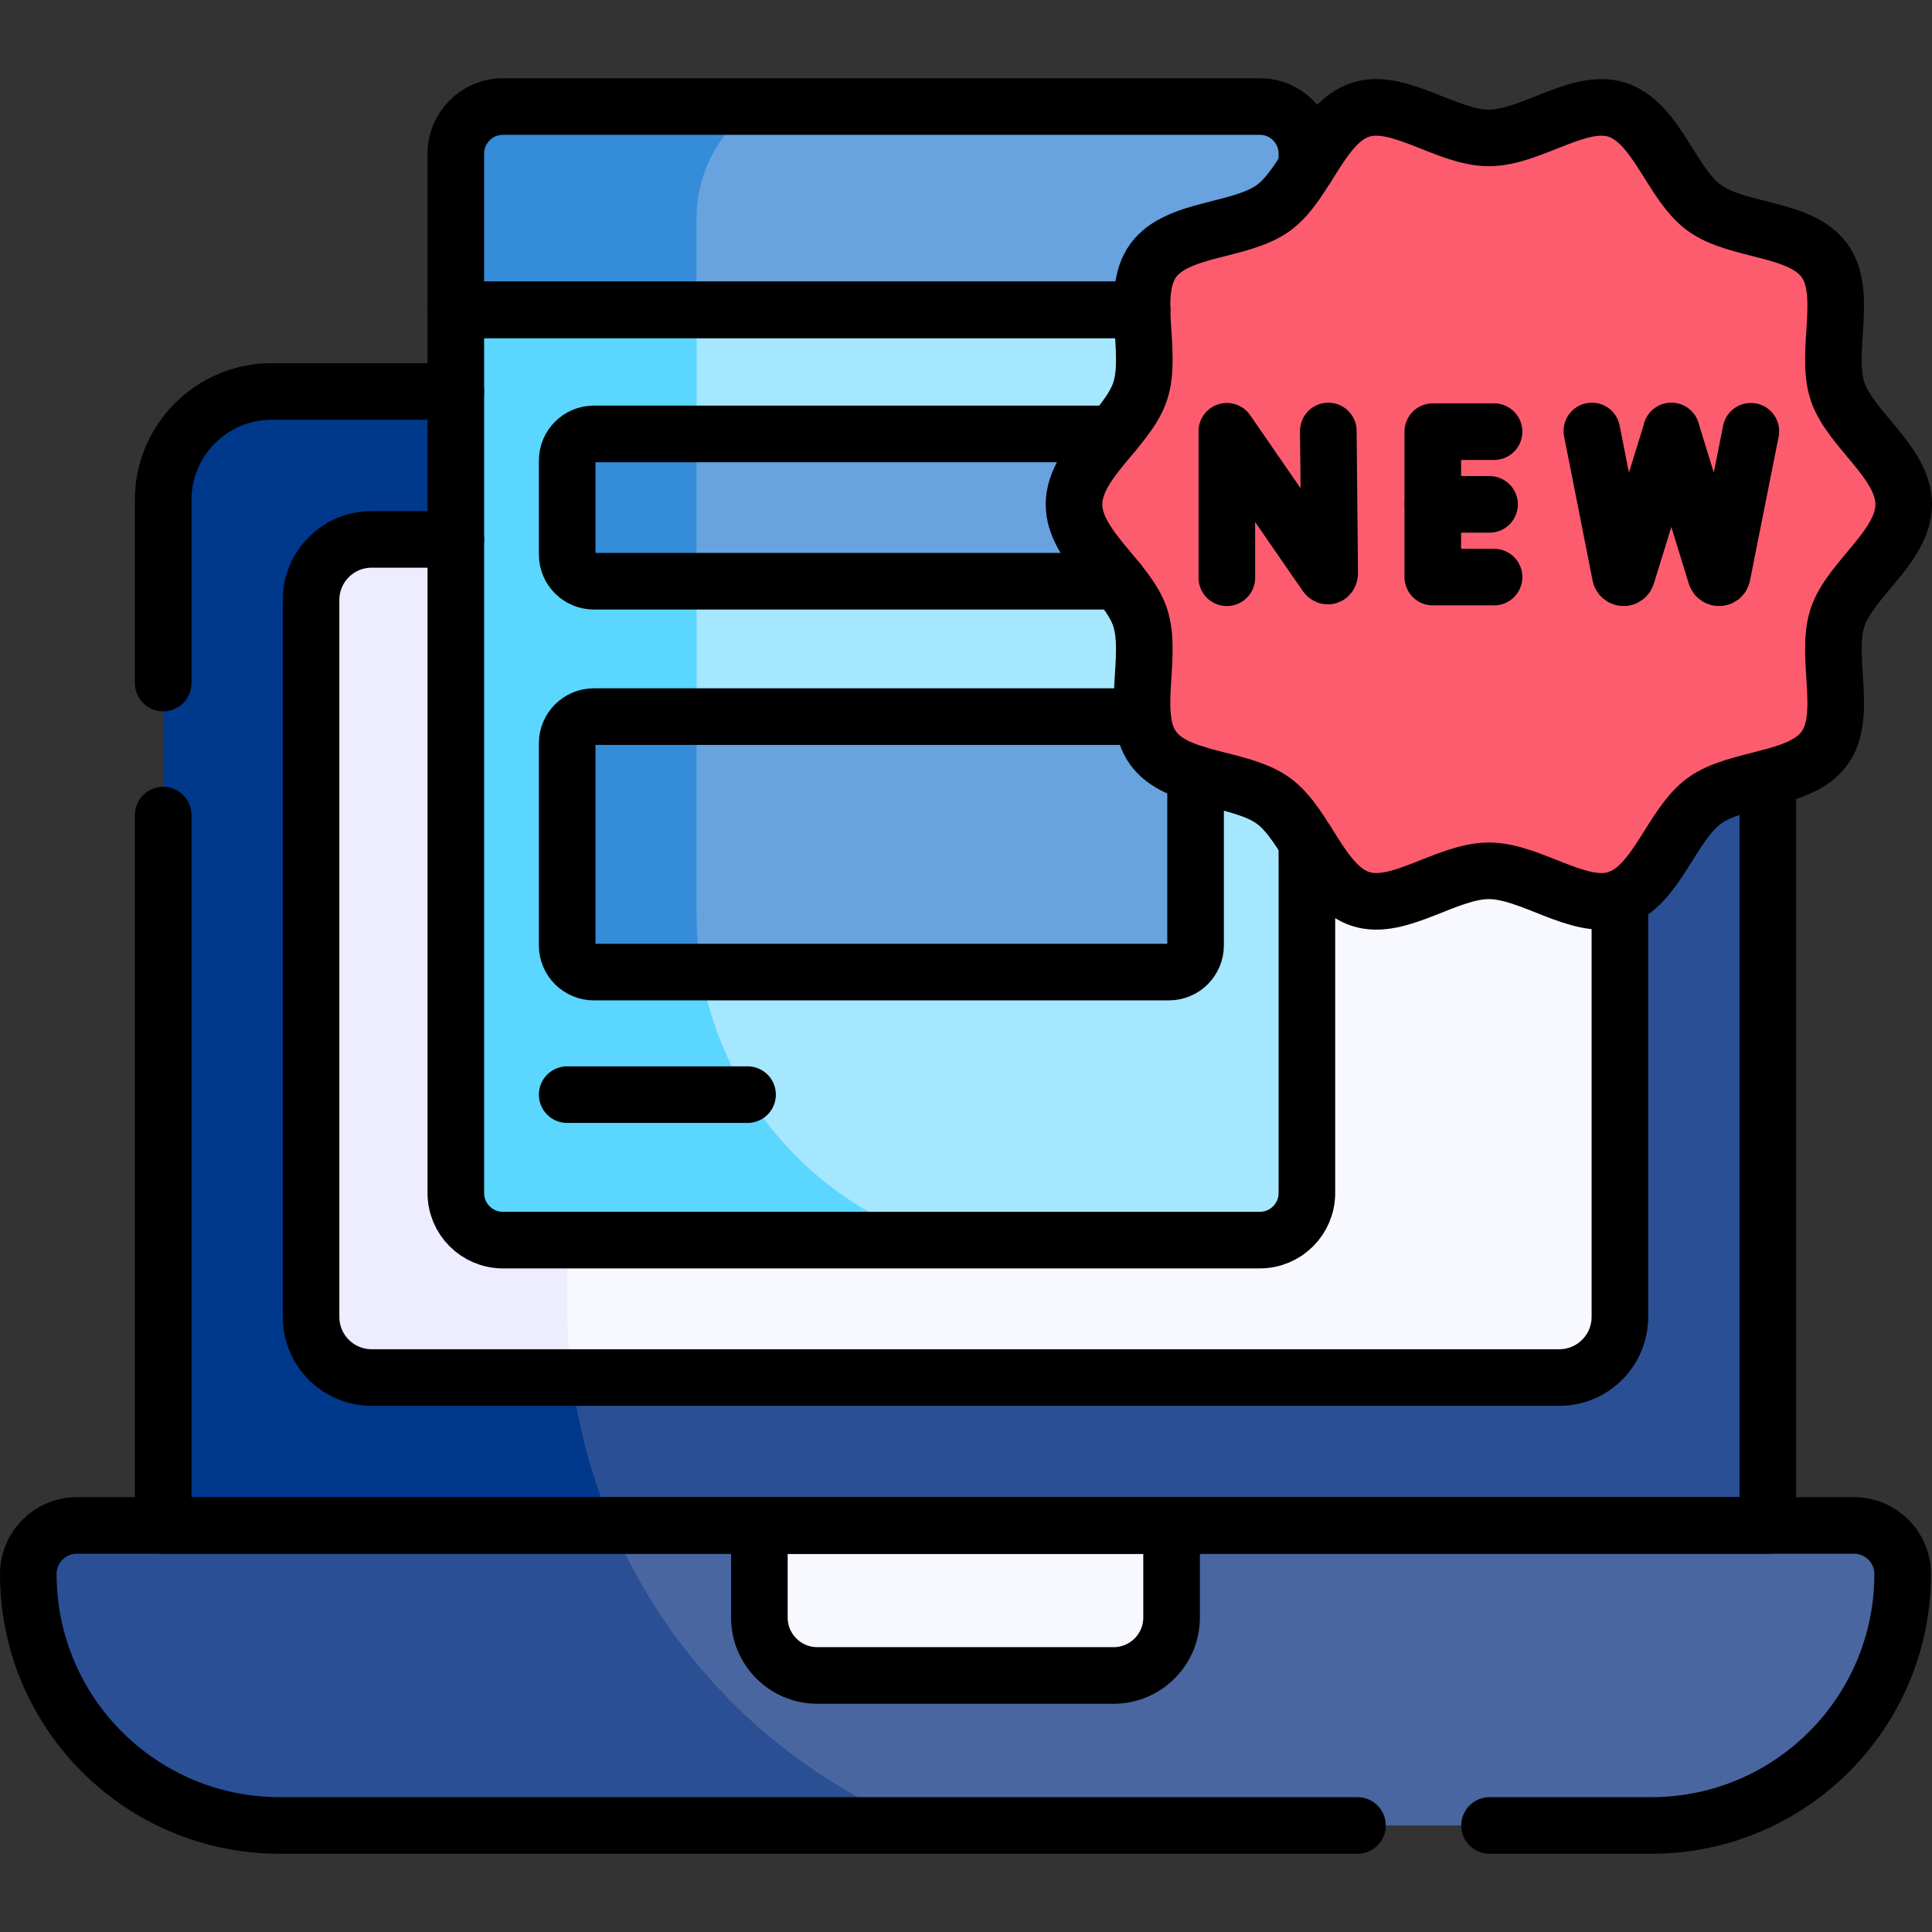 <svg xmlns="http://www.w3.org/2000/svg" xmlns:xlink="http://www.w3.org/1999/xlink" id="Capa_1" x="0px" y="0px" viewBox="0 0 512 512" style="enable-background:new 0 0 512 512;" xml:space="preserve"><rect x="0" y="0" width="512" height="512" fill="#333333" stroke="none"/><g>	<g>		<path style="fill:#4A66A0;" d="M437.595,483.768H74.129c-36.798,0-66.629-29.831-66.629-66.629v0&#10;&#9;&#9;&#9;c0-7.111,5.765-12.876,12.876-12.876h470.973c7.111,0,12.876,5.765,12.876,12.876v0&#10;&#9;&#9;&#9;C504.224,453.937,474.394,483.768,437.595,483.768z"></path>		<path style="fill:#2A4F95;" d="M468.489,404.264H43.235V132.498c0-15.882,12.875-28.757,28.757-28.757h367.74&#10;&#9;&#9;&#9;c15.882,0,28.757,12.875,28.757,28.757V404.264z"></path>		<path style="fill:#00388B;" d="M150.308,345.808V103.741H71.992c-15.882,0-28.757,12.875-28.757,28.757v271.766h118.992&#10;&#9;&#9;&#9;C154.558,386.317,150.308,366.56,150.308,345.808z"></path>		<path style="fill:#F8F8FF;" d="M82.433,348.995V159.01c0-8.876,7.195-16.071,16.071-16.071H413.22&#10;&#9;&#9;&#9;c8.876,0,16.071,7.195,16.071,16.071v189.985c0,8.876-7.195,16.071-16.071,16.071H98.504&#10;&#9;&#9;&#9;C89.629,365.066,82.433,357.87,82.433,348.995z"></path>		<path style="fill:#EEECFF;" d="M150.308,345.808V142.939H98.504c-8.876,0-16.071,7.195-16.071,16.071v189.984&#10;&#9;&#9;&#9;c0,8.876,7.195,16.071,16.071,16.071h53.041C150.73,358.762,150.308,352.334,150.308,345.808z"></path>		<path style="fill:#68A2DF;" d="M333.859,28.235H133.286c-6.895,0-12.485,5.59-12.485,12.485V82.1h225.543V40.72&#10;&#9;&#9;&#9;C346.344,33.825,340.754,28.235,333.859,28.235z"></path>		<path style="fill:#A4E7FF;" d="M120.801,82.1v234.057c0,6.895,5.59,12.485,12.485,12.485h200.573&#10;&#9;&#9;&#9;c6.895,0,12.485-5.59,12.485-12.485V82.1H120.801z"></path>		<path style="fill:#5AD6FF;" d="M184.606,242.508V82.1h-63.805v234.057c0,6.895,5.59,12.485,12.485,12.485h113.736&#10;&#9;&#9;&#9;C210.785,316.787,184.606,282.707,184.606,242.508z"></path>		<path style="fill:#68A2DF;" d="M309.759,154.03H157.386c-3.909,0-7.078-3.169-7.078-7.078v-24.887&#10;&#9;&#9;&#9;c0-3.909,3.169-7.078,7.078-7.078h152.373c3.909,0,7.078,3.169,7.078,7.078v24.887C316.837,150.861,313.668,154.03,309.759,154.03&#10;&#9;&#9;&#9;z"></path>		<path style="fill:#68A2DF;" d="M309.759,257.612H157.386c-3.909,0-7.078-3.169-7.078-7.078v-53.541&#10;&#9;&#9;&#9;c0-3.909,3.169-7.078,7.078-7.078h152.373c3.909,0,7.078,3.169,7.078,7.078v53.541&#10;&#9;&#9;&#9;C316.837,254.443,313.668,257.612,309.759,257.612z"></path>		<path style="fill:#FD5C6F;" d="M504.5,133.662c0,11.168-14.281,19.942-17.553,30.019c-3.391,10.444,2.887,25.915-3.439,34.608&#10;&#9;&#9;&#9;c-6.39,8.78-23.086,7.558-31.866,13.948c-8.693,6.327-12.655,22.618-23.099,26.009c-10.077,3.272-22.813-7.472-33.981-7.472&#10;&#9;&#9;&#9;c-11.168,0-23.903,10.744-33.98,7.472c-10.444-3.391-14.406-19.682-23.1-26.009c-8.78-6.39-25.476-5.168-31.866-13.948&#10;&#9;&#9;&#9;c-6.327-8.693-0.048-24.164-3.439-34.608c-3.272-10.077-17.553-18.852-17.553-30.02c0-11.168,14.281-19.942,17.553-30.019&#10;&#9;&#9;&#9;c3.391-10.444-2.887-25.915,3.439-34.608c6.39-8.78,23.086-7.558,31.866-13.948c8.693-6.327,12.655-22.618,23.099-26.009&#10;&#9;&#9;&#9;c10.077-3.272,22.813,7.472,33.981,7.472c11.168,0,23.903-10.744,33.98-7.472c10.444,3.391,14.406,19.682,23.1,26.009&#10;&#9;&#9;&#9;c8.78,6.39,25.476,5.168,31.866,13.948c6.327,8.693,0.048,24.164,3.439,34.608C490.219,113.719,504.5,122.494,504.5,133.662z"></path>		<path style="fill:#F8F8FF;" d="M295.114,444.016H216.61c-8.489,0-15.371-6.882-15.371-15.371v-24.382h109.245v24.382&#10;&#9;&#9;&#9;C310.485,437.134,303.603,444.016,295.114,444.016z"></path>		<path style="fill:#358CD9;" d="M184.606,114.987h-27.219c-3.909,0-7.078,3.169-7.078,7.078v24.887&#10;&#9;&#9;&#9;c0,3.909,3.169,7.078,7.078,7.078h27.219V114.987z"></path>		<path style="fill:#358CD9;" d="M184.606,57.807c0-12.229,6.08-23.032,15.375-29.572h-66.694c-6.895,0-12.485,5.59-12.485,12.485&#10;&#9;&#9;&#9;V82.1h63.805V57.807z"></path>		<path style="fill:#358CD9;" d="M184.606,242.508v-52.593h-27.219c-3.909,0-7.078,3.169-7.078,7.078v53.541&#10;&#9;&#9;&#9;c0,3.909,3.169,7.078,7.078,7.078h28.48C185.041,252.7,184.606,247.655,184.606,242.508z"></path>		<path style="fill:#2A4F95;" d="M162.228,404.264H20.376c-7.111,0-12.876,5.765-12.876,12.875v0&#10;&#9;&#9;&#9;c0,36.798,29.831,66.629,66.629,66.629h169C206.796,468.987,177.618,440.279,162.228,404.264z"></path>	</g>	<g>		<path style="fill:none;stroke:#000000;stroke-width:15;stroke-linecap:round;stroke-linejoin:round;stroke-miterlimit:10;" d="&#10;&#9;&#9;&#9;M325.126,153.108v-38.82l26.246,38.006c0.487,0.703,1.008,0.359,1.008-0.496l-0.363-37.582"></path>					<polyline style="fill:none;stroke:#000000;stroke-width:15;stroke-linecap:round;stroke-linejoin:round;stroke-miterlimit:10;" points="&#10;&#9;&#9;&#9;395.943,114.393 379.705,114.393 379.705,152.931 395.943,152.931 &#9;&#9;"></polyline>					<line style="fill:none;stroke:#000000;stroke-width:15;stroke-linecap:round;stroke-linejoin:round;stroke-miterlimit:10;" x1="394.746" y1="133.662" x2="379.705" y2="133.662"></line>		<path style="fill:none;stroke:#000000;stroke-width:15;stroke-linecap:round;stroke-linejoin:round;stroke-miterlimit:10;" d="&#10;&#9;&#9;&#9;M421.861,114.215l7.578,38.309c0.279,0.784,1.39,0.777,1.658-0.011l11.832-38.226"></path>		<path style="fill:none;stroke:#000000;stroke-width:15;stroke-linecap:round;stroke-linejoin:round;stroke-miterlimit:10;" d="&#10;&#9;&#9;&#9;M442.928,114.215l11.802,38.309c0.279,0.784,1.39,0.777,1.658-0.011l7.608-38.226"></path>		<path style="fill:none;stroke:#000000;stroke-width:15;stroke-linecap:round;stroke-linejoin:round;stroke-miterlimit:10;" d="&#10;&#9;&#9;&#9;M504.5,133.662c0,11.168-14.281,19.942-17.553,30.019c-3.391,10.444,2.887,25.915-3.439,34.608&#10;&#9;&#9;&#9;c-6.39,8.78-23.086,7.558-31.866,13.948c-8.693,6.327-12.655,22.618-23.099,26.009c-10.077,3.272-22.813-7.472-33.981-7.472&#10;&#9;&#9;&#9;c-11.168,0-23.903,10.744-33.98,7.472c-10.444-3.391-14.406-19.682-23.1-26.009c-8.78-6.39-25.476-5.168-31.866-13.948&#10;&#9;&#9;&#9;c-6.327-8.693-0.048-24.164-3.439-34.608c-3.272-10.077-17.553-18.852-17.553-30.02c0-11.168,14.281-19.942,17.553-30.019&#10;&#9;&#9;&#9;c3.391-10.444-2.887-25.915,3.439-34.608c6.39-8.78,23.086-7.558,31.866-13.948c8.693-6.327,12.655-22.618,23.099-26.009&#10;&#9;&#9;&#9;c10.077-3.272,22.813,7.472,33.981,7.472c11.168,0,23.903-10.744,33.98-7.472c10.444,3.391,14.406,19.682,23.1,26.009&#10;&#9;&#9;&#9;c8.78,6.39,25.476,5.168,31.866,13.948c6.327,8.693,0.048,24.164,3.439,34.608C490.219,113.719,504.5,122.494,504.5,133.662z"></path>		<path style="fill:none;stroke:#000000;stroke-width:15;stroke-linecap:round;stroke-linejoin:round;stroke-miterlimit:10;" d="&#10;&#9;&#9;&#9;M43.24,181.012v-48.51c0-15.89,12.87-28.76,28.75-28.76h48.81"></path>					<polyline style="fill:none;stroke:#000000;stroke-width:15;stroke-linecap:round;stroke-linejoin:round;stroke-miterlimit:10;" points="&#10;&#9;&#9;&#9;468.49,206.152 468.49,404.262 310.48,404.262 201.24,404.262 43.24,404.262 43.24,216.012 &#9;&#9;"></polyline>		<path style="fill:none;stroke:#000000;stroke-width:15;stroke-linecap:round;stroke-linejoin:round;stroke-miterlimit:10;" d="&#10;&#9;&#9;&#9;M429.29,237.962v111.03c0,8.88-7.19,16.07-16.07,16.07H98.5c-8.87,0-16.07-7.19-16.07-16.07v-189.98c0-8.88,7.2-16.07,16.07-16.07&#10;&#9;&#9;&#9;h22.3"></path>		<path style="fill:none;stroke:#000000;stroke-width:15;stroke-linecap:round;stroke-linejoin:round;stroke-miterlimit:10;" d="&#10;&#9;&#9;&#9;M359.746,483.768H74.129c-36.798,0-66.629-29.831-66.629-66.629v0c0-7.111,5.765-12.876,12.876-12.876h470.973&#10;&#9;&#9;&#9;c7.111,0,12.876,5.765,12.876,12.876v0c0,36.798-29.831,66.629-66.629,66.629h-42.85"></path>		<path style="fill:none;stroke:#000000;stroke-width:15;stroke-linecap:round;stroke-linejoin:round;stroke-miterlimit:10;" d="&#10;&#9;&#9;&#9;M295.114,444.016H216.61c-8.489,0-15.371-6.882-15.371-15.371v-24.382h109.245v24.382&#10;&#9;&#9;&#9;C310.485,437.134,303.603,444.016,295.114,444.016z"></path>		<path style="fill:none;stroke:#000000;stroke-width:15;stroke-linecap:round;stroke-linejoin:round;stroke-miterlimit:10;" d="&#10;&#9;&#9;&#9;M346.34,223.132v93.03c0,6.89-5.59,12.48-12.48,12.48H133.29c-6.9,0-12.49-5.59-12.49-12.48v-173.22v-39.2v-21.64h181.86"></path>		<path style="fill:none;stroke:#000000;stroke-width:15;stroke-linecap:round;stroke-linejoin:round;stroke-miterlimit:10;" d="&#10;&#9;&#9;&#9;M302.66,82.102H120.8v-41.38c0-6.9,5.59-12.49,12.49-12.49h200.57c6.89,0,12.48,5.59,12.48,12.49v3.47"></path>		<path style="fill:none;stroke:#000000;stroke-width:15;stroke-linecap:round;stroke-linejoin:round;stroke-miterlimit:10;" d="&#10;&#9;&#9;&#9;M294.87,114.992H157.39c-3.91,0-7.08,3.16-7.08,7.07v24.89c0,3.91,3.17,7.08,7.08,7.08h138.88"></path>		<path style="fill:none;stroke:#000000;stroke-width:15;stroke-linecap:round;stroke-linejoin:round;stroke-miterlimit:10;" d="&#10;&#9;&#9;&#9;M316.84,205.082v45.45c0,3.91-3.17,7.08-7.08,7.08H157.39c-3.91,0-7.08-3.17-7.08-7.08v-53.54c0-3.91,3.17-7.08,7.08-7.08H302.8"></path>					<line style="fill:none;stroke:#000000;stroke-width:15;stroke-linecap:round;stroke-linejoin:round;stroke-miterlimit:10;" x1="150.308" y1="290.092" x2="198.11" y2="290.092"></line>	</g></g><g></g><g></g><g></g><g></g><g></g><g></g><g></g><g></g><g></g><g></g><g></g><g></g><g></g><g></g><g></g></svg>
